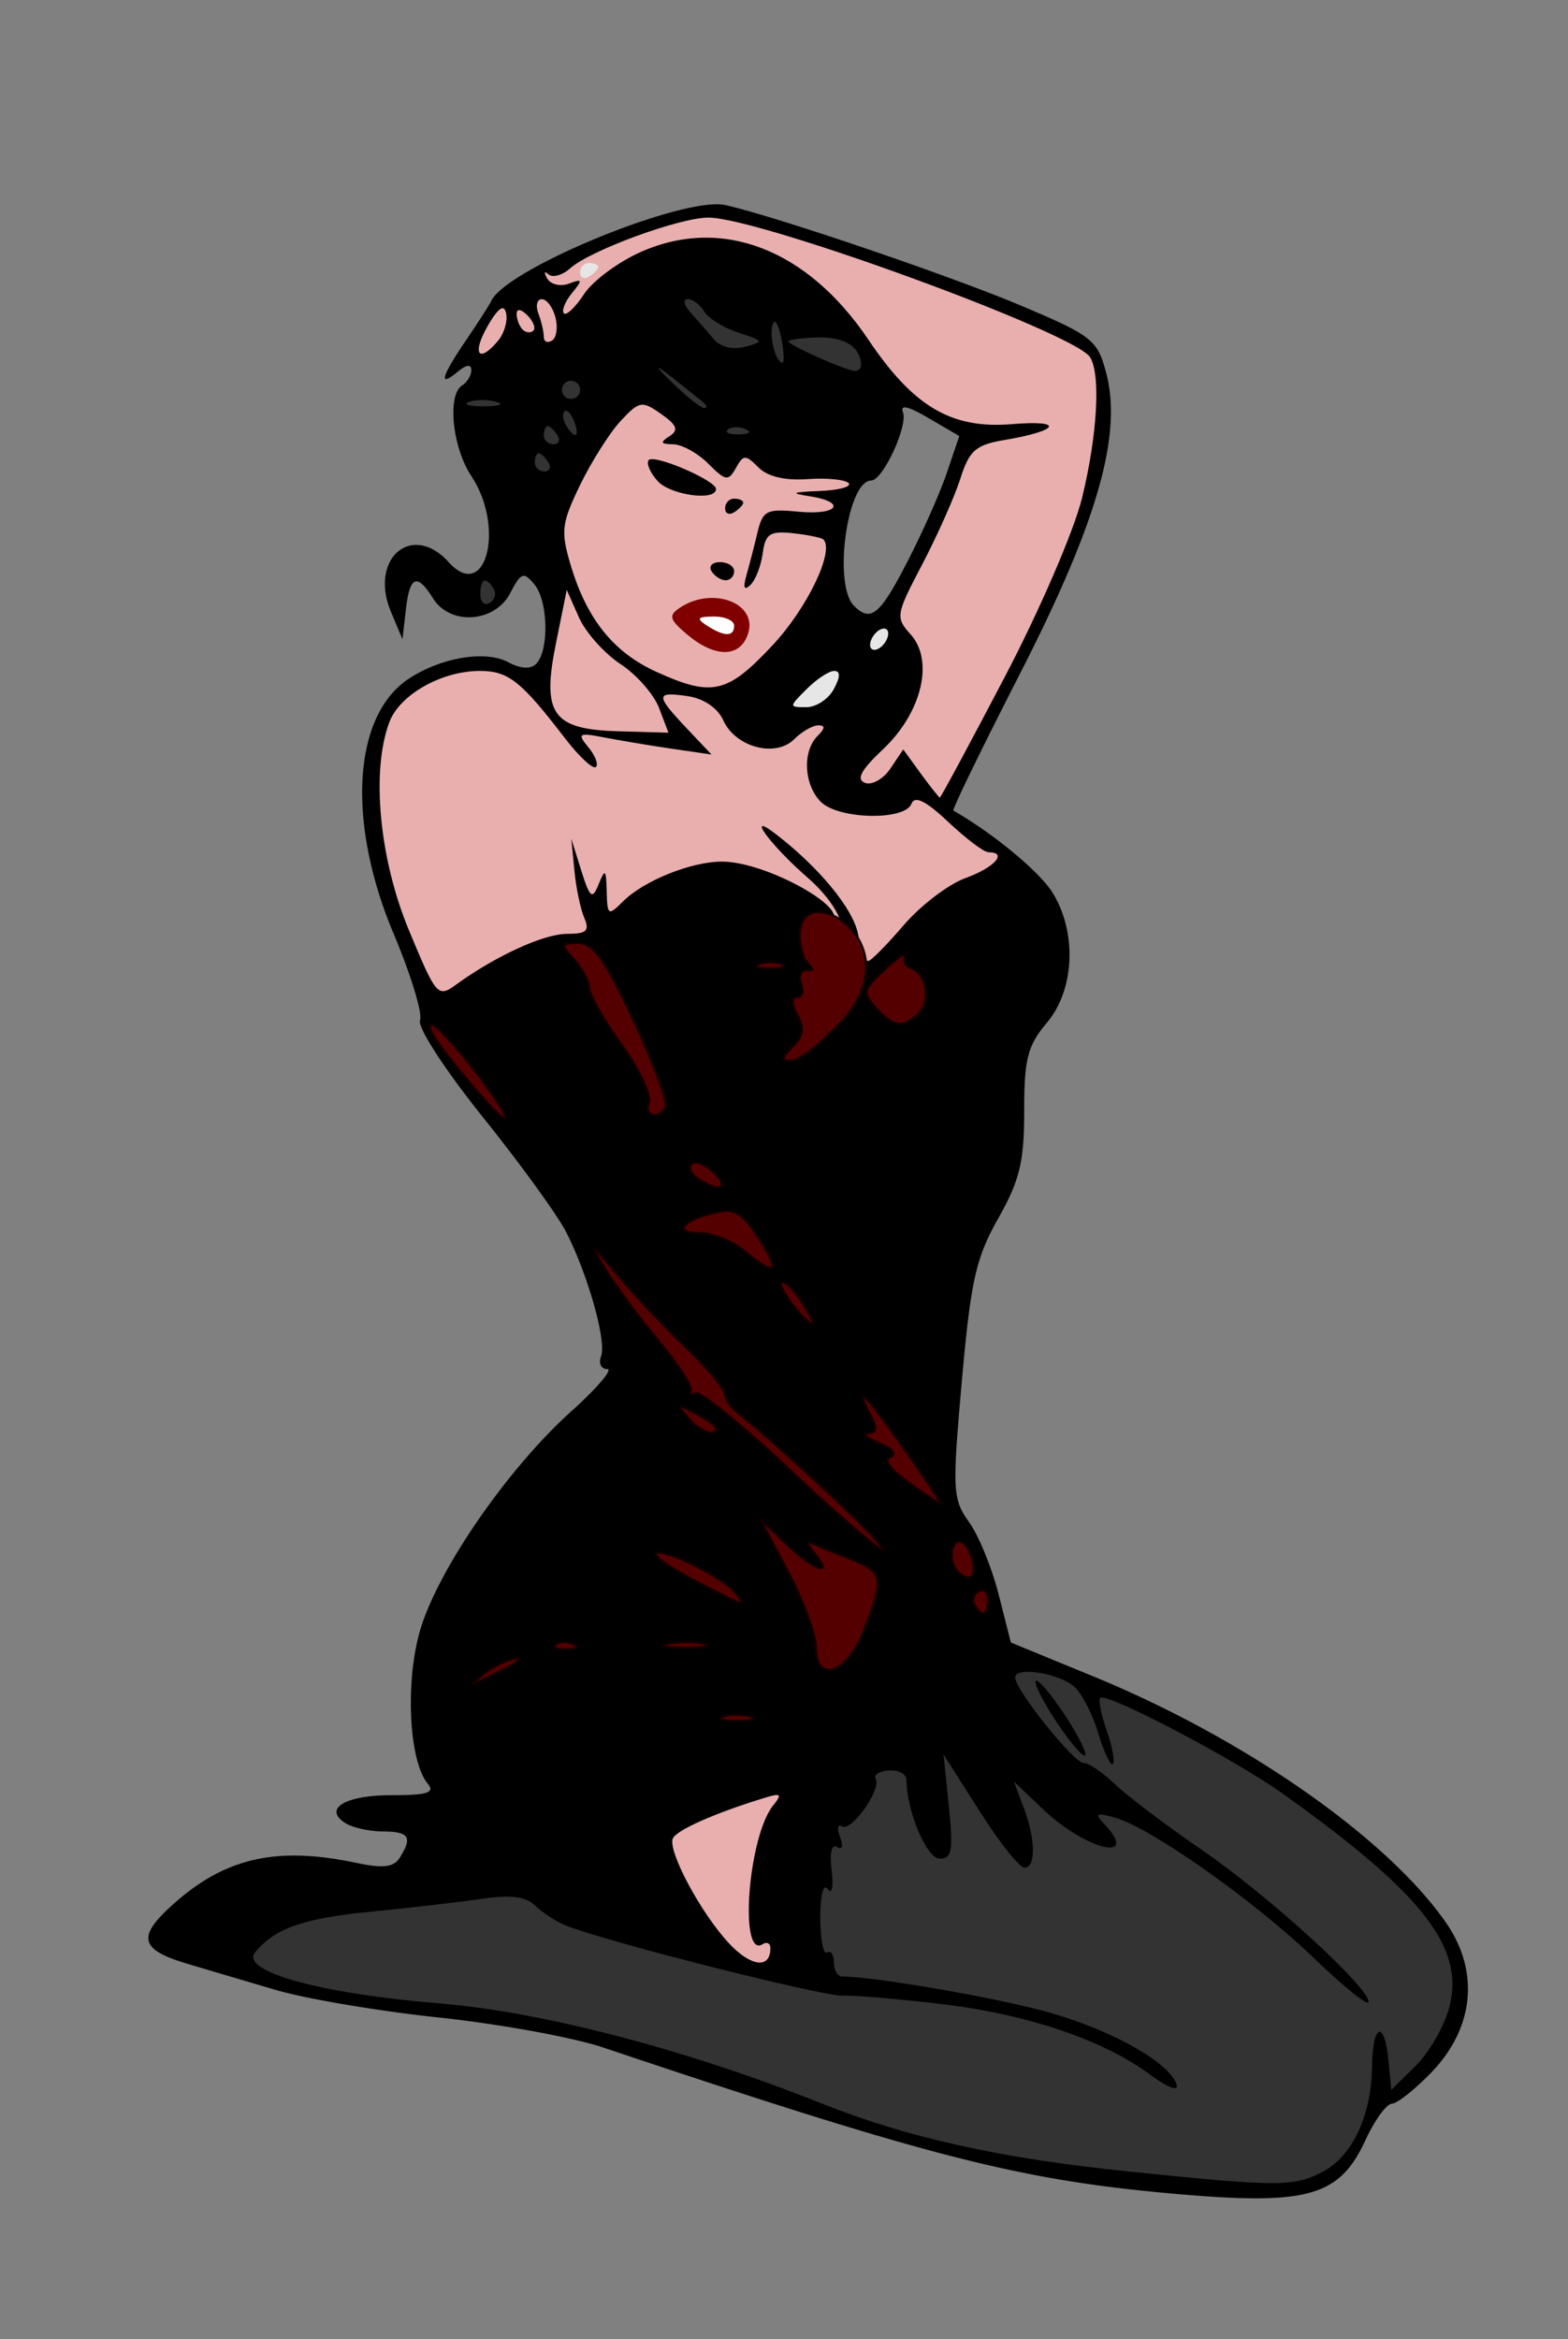 <svg xmlns="http://www.w3.org/2000/svg" viewBox="0 0 173 258" version="1.0"><rect x="0" y="0" width="173" height="258" fill="#808080" stroke="none"/><path d="M79.031 22.531c-5.94.049-23.345 7.354-24.843 10.688-.178.394-1.415 2.313-2.75 4.281-2.777 4.091-3.105 5.298-.938 3.5.946-.785 1.5-.858 1.5-.188 0 .585-.45 1.348-1 1.688-1.681 1.039-1.102 6.826 1 10 3.775 5.7 1.587 14.016-2.5 9.5-4.073-4.5-8.84-.342-6.344 5.531l1.25 2.969.375-3.25c.414-3.741 1.232-4.082 3-1.25 1.881 3.012 6.796 2.691 8.5-.562 1.213-2.315 1.488-2.415 2.688-.969 1.515 1.825 1.627 7.31.187 8.75-.607.607-1.717.549-3.094-.188-2.493-1.334-7.366-.527-10.937 1.813-6.194 4.058-6.898 15.802-1.687 28.156 1.891 4.49 3.198 8.77 2.906 9.53-.299.78 2.741 5.46 6.937 10.69 4.099 5.11 8.212 10.78 9.157 12.62 2.448 4.78 4.507 12.11 3.874 13.75-.296.78.02 1.41.688 1.41s-1.132 2.11-4 4.69c-6.99 6.28-14.717 17.48-16.656 24.15-1.66 5.71-1.218 14.4.844 16.88.833 1-.01 1.28-4 1.28-5.129 0-7.583 1.5-5.063 3.09.758.48 2.613.9 4.125.91 2.899.02 3.292.62 1.844 2.91-.666 1.05-1.855 1.17-4.75.56-9.015-1.91-14.765-.53-20.656 4.94-3.531 3.27-3.127 4.65 1.874 6.15 2.166.65 6.638 1.97 9.938 2.94s11.4 2.33 18 3.03 14.7 2.18 18 3.28c35.84 12.03 45.83 14.58 62.5 16.1 15.25 1.38 18.74.44 21.66-5.88 1.01-2.19 2.32-3.98 2.9-4 .58-.01 2.53-1.56 4.35-3.44 4.74-4.89 5.36-11.14 1.65-16.5-6.45-9.31-22.06-20.23-38.68-27.09l-9.35-3.84-1.34-5.28c-.74-2.9-2.18-6.47-3.25-7.97-1.84-2.58-1.89-3.45-.82-15.57.99-11.06 1.54-13.56 4-17.93 2.38-4.21 2.88-6.24 2.88-11.85 0-5.76.37-7.22 2.5-9.75 3.06-3.64 3.35-9.9.66-14.31-1.42-2.321-6.58-6.595-10.97-9.094-.17-.094 3.13-6.855 7.31-15.031 8.59-16.78 11.37-26.469 9.53-33.313-.97-3.593-1.55-4.036-9.28-7.312-7.65-3.243-27.055-9.857-32.688-11.125a4.646 4.646 0 00-1.031-.094zm20.75 22.407c.389-.04 1.289.36 2.689 1.187l3.37 1.969-1.43 4.218c-.8 2.309-2.74 6.631-4.29 9.626-3.034 5.895-4.035 6.741-5.901 4.874C91.895 64.489 93.478 53 96.125 53c1.271 0 4.075-6.033 3.5-7.531-.129-.336-.079-.508.156-.531z"/><path d="M145.91 239.55c3.29-1.71 5.41-6.22 5.47-11.67.06-4.7 1.37-5.16 1.81-.63l.31 3.25 2.67-2.62c1.46-1.44 3.13-4.31 3.7-6.38 1.83-6.63-2.79-12.58-18.37-23.69-5.36-3.82-19.44-11.2-20.11-10.54-.22.22.11 1.85.72 3.62.62 1.77.92 3.42.67 3.67s-.98-1.3-1.62-3.43c-.65-2.14-1.85-4.46-2.69-5.15-1.77-1.48-6.47-2.18-6.47-.97 0 1.36 6.52 9.5 7.55 9.43.52-.03 2.07 1.02 3.45 2.33 1.38 1.32 5.65 4.55 9.5 7.19 7.36 5.03 18.5 15.18 18.5 16.84 0 .54-2.71-1.63-6.01-4.81-6.57-6.33-18.04-14.42-21.99-15.52-2.04-.57-2.27-.45-1.25.62 4.17 4.37-1.81 3.05-6.57-1.45l-3.31-3.14 1.06 2.82c1.34 3.51 1.38 6.68.09 6.68-.53 0-2.76-2.81-4.95-6.25l-3.97-6.25.59 5.75c.5 4.84.34 5.75-1 5.75-1.44 0-3.67-5.25-3.68-8.69-.01-.65-.879-1.12-1.941-1.04s-1.718.49-1.458.91c.693 1.12-2.676 5.9-3.709 5.26-.483-.3-.583.23-.221 1.17.392 1.02.258 1.47-.33 1.11-.601-.37-.836.64-.599 2.58.224 1.84.041 2.71-.431 2.05-.48-.68-.821.63-.821 3.15 0 2.37.338 4.1.75 3.85.412-.26.75.23.75 1.09s.417 1.56.928 1.56c3.671 0 17.732 2.46 23.172 4.06 6.92 2.03 12.93 5.47 13.71 7.84.27.83-.93.38-2.93-1.09-5.17-3.82-13.49-6.64-22.88-7.76-4.675-.56-9.625-.99-11-.94-2.307.07-25.921-5.9-30.5-7.71-1.1-.43-2.644-1.43-3.431-2.2-1.039-1.03-2.683-1.24-6-.76-2.513.37-7.944.99-12.069 1.4-7.512.73-10.642 1.82-12.839 4.47-1.757 2.11 7.099 4.57 20.417 5.66 11.264.93 27.195 5.09 41.922 10.97 9.59 3.83 19.81 6.1 34 7.56 16.53 1.7 18.2 1.7 21.41.05z" fill="#333"/><path d="M116.57 189.93c-1.5-2.26-2.53-4.31-2.29-4.54.23-.24 1.65 1.42 3.15 3.68s2.53 4.31 2.29 4.54c-.23.24-1.65-1.42-3.15-3.68z"/><path d="M78.156 24c-3.186.001-13.047 3.617-15.25 5.594-.869.78-1.95 1.07-2.406.656s-.506-.195-.125.469c.381.663 1.461.916 2.406.562 1.51-.565 1.537-.441.313 1.063-.766.941-1.154 1.94-.875 2.218.279.279 1.273-.681 2.219-2.124.945-1.444 3.77-3.546 6.281-4.657 8.935-3.952 18.366-.315 25.093 9.688 4.978 7.395 9.158 9.867 15.848 9.312 5.84-.484 5.26.719-.85 1.75-3.19.54-3.87 1.16-4.87 4.313-.65 2.019-2.53 6.238-4.19 9.406-2.906 5.536-2.976 5.846-1.28 7.719 2.61 2.887 1.24 8.631-3.032 12.656-2.445 2.305-3.004 3.334-2 3.719.764.293 2.041-.432 2.812-1.594l1.406-2.094 1.904 2.625c1.06 1.454 2.03 2.67 2.13 2.688.1.017 3.3-5.931 7.12-13.219 3.87-7.365 7.67-16.164 8.57-19.812 1.7-6.94 2.09-13.703.87-15.563C118.47 36.674 83.766 23.999 78.156 24zm-18.375 9c-.544 0-.709.724-.375 1.594S60 36.619 60 37.156c0 .538.408.715.906.406.499-.308.663-1.463.375-2.562-.287-1.099-.955-2-1.5-2zm-4.375 1c-.343.053-.888.705-1.625 2-1.755 3.085-.951 4.139 1.188 1.562.663-.798 1.058-2.151.875-3-.087-.4-.232-.594-.438-.562zm1.782.219c-.12.043-.188.171-.188.406 0 .568.29 1.352.656 1.719.367.366.904.409 1.188.125s-.006-1.037-.656-1.688c-.449-.448-.801-.635-1-.562zm13.5 10.437c-.593.103-1.188.669-2.219 1.782-1.208 1.303-3.222 4.487-4.469 7.062-2.045 4.225-2.154 5.088-1.031 8.844 1.781 5.956 4.735 9.614 9.437 11.75 6.18 2.806 7.833 2.419 12.844-2.938 3.817-4.081 6.852-10.398 5.594-11.656-.194-.194-1.698-.508-3.344-.688-2.544-.277-3.059.063-3.344 2.188-.184 1.375-.778 2.95-1.344 3.5-.697.679-.852.358-.468-1 .31-1.1.862-3.222 1.218-4.719.591-2.475.984-2.685 4.532-2.343 4.397.423 5.406-1.075 1.156-1.719-2.112-.32-1.852-.448 1.156-.563 2.154-.082 3.609-.485 3.219-.875s-2.431-.589-4.531-.437c-2.455.177-4.391-.266-5.406-1.282-1.441-1.44-1.659-1.44-2.5.063-.834 1.489-1.135 1.428-3.063-.5-1.174-1.174-2.913-2.117-3.875-2.125-1.358-.012-1.456-.21-.406-.875 1.061-.673.877-1.219-.906-2.469-1.067-.747-1.658-1.103-2.25-1zm-8.157 20.406l-1.156 5.719c-1.641 7.978-.47 9.672 6.875 9.875l5.5.156-1.031-2.718c-.564-1.493-2.469-3.676-4.25-4.844-1.782-1.168-3.857-3.491-4.594-5.156l-1.344-3.032zM52.938 74c-4.215 0-8.825 2.615-9.969 5.625-2.042 5.369-1.128 15.112 2.156 22.995 3.034 7.29 3.167 7.45 5.25 5.94 4.36-3.15 9.618-5.56 12.187-5.56 2.144 0 2.522-.33 1.907-1.75-.418-.96-.914-3.325-1.094-5.25l-.344-3.5 1.094 3.5c.971 3.086 1.224 3.263 1.937 1.5.701-1.731.815-1.629.876.812.066 2.658.167 2.738 1.781 1.126 2.313-2.314 7.606-4.434 11-4.407 5.054.04 14.806 5.609 11.719 6.689-3.086 1.08-3.806 2.14-2.5 3.72.999 1.2 1.001 1.56.062 1.56-.682 0-.944.67-.625 1.5.317.82.115 1.5-.437 1.5-.662 0-.65.67.031 1.94.78 1.45.653 2.31-.531 3.5-1.248 1.25-1.288 1.56-.188 1.56.761 0 2.642-1.32 4.188-2.94 2.359-2.46 2.695-3.46 2.124-6.25-.373-1.82-.691-4.33-.718-5.56-.029-1.29-1.591-3.585-3.688-5.406-4.122-3.58-7.019-7.502-3.594-4.875 4.749 3.642 8.537 8.211 9.094 11.001.334 1.67.834 3.03 1.125 3.03s2.048-1.77 3.907-3.94c1.862-2.168 4.932-4.527 6.842-5.216 3.2-1.158 4.7-2.844 2.53-2.844-.51 0-2.49-1.513-4.44-3.344-2.48-2.34-3.7-2.934-4.06-2-.719 1.88-8.053 1.726-9.998-.218-1.865-1.866-2.057-5.568-.374-7.25.848-.849.892-1.188.093-1.188-.62 0-1.815.69-2.656 1.531-2.057 2.057-6.466.894-7.813-2.062-.634-1.394-2.171-2.429-3.937-2.688-3.57-.524-3.577-.126-.125 3.531l2.75 2.907-4.5-.657c-2.475-.364-5.83-.932-7.469-1.25-2.684-.519-2.861-.396-1.625 1.094.755.91 1.144 1.888.844 2.188-.3.299-1.84-1.116-3.406-3.156C57.483 75.106 56.087 74 52.938 74zm32.531 124c-.231.04-.554.12-.969.25-5.604 1.7-9.974 3.64-10.281 4.56-.493 1.48 3.13 8.21 6.187 11.5 2.431 2.62 4.594 2.88 4.594.57 0-.56-.392-.74-.875-.44-2.623 1.62-1.57-11.95 1.187-15.32.747-.91.849-1.24.157-1.12z" fill="#e9afaf"/><path stroke="#120000" stroke-width=".25" fill="#500" d="M90.128 100.59c-1.534.09-2.594 1.75-1.371 5.21.999 1.2 1.182 1.2.243 1.2-.682 0-.944.67-.625 1.5.317.82.115 1.5-.437 1.5-.662 0-.65.67.031 1.94.78 1.45.653 2.31-.531 3.5-1.248 1.25-1.288 1.56-.188 1.56.761 0 2.642-1.32 4.188-2.94 8.292-7.29 2.066-13.67-1.31-13.47zM63.812 104c-1.977 0-2.022.13-.468 1.84.91 1.01 1.656 2.41 1.656 3.13 0 .71 1.599 3.52 3.562 6.25 1.964 2.73 3.328 5.6 3.032 6.37-.586 1.53.954 1.97 1.844.53.301-.48-1.28-4.76-3.5-9.5-3.194-6.81-4.458-8.62-6.126-8.62zm35.938 1.31c-.274.01-1.092.63-2.156 1.63-2.42 2.27-2.488 2.53-.938 4.25 1.952 2.15 3.023 2.26 4.754.53 1.34-1.35.77-4.45-.91-4.94-.55-.16-.839-.73-.656-1.28.045-.14-.003-.19-.094-.19zm-14.75.81c-.453 0-.906.09-1.25.22-.688.28-.125.5 1.25.5s1.938-.22 1.25-.5a3.673 3.673 0 00-1.25-.22zm-37.312 6.91c-.939-.05.599 2.24 4.812 7.16 4.428 5.17 4.344 3.7-.125-2.1-2.125-2.75-4.244-5.04-4.687-5.06zm29.031 15.19a.518.518 0 00-.407.16c-.409.4-.09 1.14.719 1.65 2.435 1.54 3.526 1.09 1.719-.72-.697-.69-1.507-1.1-2.031-1.09zm3.625 5.34c-.396-.03-.834.05-1.344.16-3.69.81-4.859 2.28-1.812 2.28 1.424 0 3.639.89 4.937 1.97 3.507 2.92 4.067 2.43 1.594-1.41-1.35-2.09-2.187-2.91-3.375-3zm-14.813 4.13c-.033.09.376.82 1.157 2.12 1.094 1.83 3.756 5.43 5.906 8 2.149 2.58 3.776 5.04 3.625 5.5s.083.62.531.35c.448-.28 5.078 3.49 10.281 8.37 5.203 4.89 9.865 8.88 10.344 8.91.479.02-2.404-2.98-6.406-6.69s-8.11-7.34-9.125-8.06S80 154.4 80 153.81s-1.942-2.92-4.312-5.19c-2.371-2.26-5.821-5.92-7.657-8.12-1.682-2.02-2.456-2.94-2.5-2.81zm20.813 3.72c-.057 0-.089.02-.125.06-.481.48 2.619 4.53 3.469 4.53.202 0-.401-1.14-1.313-2.53-.798-1.22-1.637-2.07-2.031-2.06zm8.844 12.62c-.101.09.152.74.812 1.97.811 1.52.755 2.01-.219 2.06-.707.04-.156.55 1.219 1.13 1.506.63 1.982 1.21 1.219 1.5-.787.29-.03 1.36 2.001 2.81 1.8 1.28 3.42 2.36 3.59 2.41.18.04-1.59-2.61-3.904-5.91-2.632-3.75-4.273-5.84-4.656-5.97-.029-.01-.048-.01-.062 0zm-20.094 1.09c-.12.07.159.47.781 1.22 1.278 1.55 3.125 2.25 3.125 1.19 0-.25-1.012-1-2.25-1.65-1.02-.55-1.536-.82-1.656-.76zm8.75 12.38l3.094 5.84c1.69 3.22 3.062 6.93 3.062 8.25 0 4.24 3.506 3.02 5.375-1.87 2.224-5.82 2.108-6.34-1.625-7.81-1.788-.71-3.7-1.49-4.25-1.75-.55-.27-.38.27.375 1.18 2.209 2.68-.019 1.91-3.156-1.09l-2.875-2.75zm22.036 2.5c-1.04 0-1.19 2.37-.22 3.34 1.31 1.31 2.14.63 1.62-1.34-.29-1.1-.92-2-1.4-2zm-33.349 1.25c-.086.01-.144.02-.187.06-.275.28 1.656 1.65 4.312 3.03 5.81 3.02 5.883 3.03 4.406 1.25-1.34-1.61-7.231-4.55-8.531-4.34zm35.849 4.13a.668.668 0 00-.41.12c-.56.35-.76 1.05-.44 1.56.86 1.39 1.47 1.13 1.47-.62 0-.65-.26-1.05-.62-1.06zm-46.286 5.74c-.348.02-.647.12-.813.29-.332.33.259.54 1.313.5 1.165-.05 1.391-.28.594-.6-.361-.14-.747-.2-1.094-.19zm13.781 0c-.725 0-1.503.04-2.125.16-1.244.24-.45.46 1.75.47s3.206-.19 2.25-.44c-.478-.12-1.15-.18-1.875-.19zm-18.75 1.72c-.067 0-.167.01-.281.04-.759.14-2.411.88-3.406 1.68-1.831 1.47-1.795 1.47.562.35 1.375-.66 2.677-1.33 2.906-1.53.386-.34.421-.51.219-.54zm24 6.28c-.544.01-1.068.09-1.406.22-.677.28.131.49 1.781.47s2.192-.24 1.219-.5a6.843 6.843 0 00-1.594-.19z"/><path d="M64 30.059c0-.582.45-1.059 1-1.059s1 .198 1 .441-.45.719-1 1.059-1 .141-1-.441zM92 76c.726-1.356.737-2 .035-2-.569 0-1.935.9-3.035 2-1.976 1.976-1.977 2-.035 2 1.08 0 2.446-.9 3.035-2z" fill="#e6e6e6"/><path d="M75.861 70.02c-2.015-1.689-2.141-2.127-.861-2.984 3.605-2.416 8.609-.531 7.54 2.839-.846 2.663-3.605 2.723-6.679.145z" fill="maroon"/><path d="M71.781 50.656c-.085.014-.147.022-.187.063-.332.332.111 1.396.968 2.343 1.411 1.559 6.436 2.242 6.438.876.001-.876-5.94-3.495-7.219-3.282zM81 55c-.55 0-1 .48-1 1.062 0 .583.45.778 1 .438s1-.82 1-1.062c0-.243-.45-.438-1-.438zm-1.562 7c-.858 0-1.278.45-.938 1s1.045 1 1.562 1c.518 0 .938-.45.938-1s-.705-1-1.562-1z"/><path d="M78.75 68c-1.819.012-1.963.216-.75 1 1.939 1.253 3 1.253 3 0 0-.55-1.012-1.008-2.25-1z" fill="#fff"/><path d="M98 69.882c0-.55-.45-.722-1-.382s-1 1.068-1 1.618.45.722 1 .382 1-1.068 1-1.618z" fill="#e6e6e6"/><path d="M75.875 33c-.562 0-.414.663.313 1.469.726.806 1.864 2.108 2.531 2.906.74.887 2.086 1.237 3.469.875 2.15-.562 2.107-.639-.719-1.562-1.636-.535-3.342-1.6-3.781-2.344-.44-.745-1.251-1.344-1.813-1.344zm9.563 2.5c-.079.014-.129.105-.188.281-.425 1.273.34 4.219 1.094 4.219.216 0 .133-1.238-.156-2.75-.218-1.134-.516-1.791-.75-1.75zm4.781 1.719c-1.776.05-3.219.248-3.219.437 0 .392 6.105 3.126 7.25 3.25.412.045.758-.244.75-.656-.04-1.982-1.849-3.115-4.781-3.031zm-17.563 3.375c-.008.088.535.652 1.563 1.656 1.547 1.512 3.123 2.75 3.5 2.75.376 0 .241-.329-.281-.75-3.254-2.62-4.768-3.804-4.782-3.656zM63 42c-.55 0-1 .45-1 1s.45 1 1 1 1-.45 1-1-.45-1-1-1zm-9.875 2.125c-.544.007-1.068.082-1.406.219-.677.274.131.489 1.781.468 1.65-.02 2.192-.246 1.219-.5a6.213 6.213 0 00-1.594-.187zm9.25 1.187a.201.201 0 00-.094.063c-.262.262-.175.976.188 1.563.986 1.595 1.551 1.293.875-.469-.285-.743-.697-1.229-.969-1.157zM60.438 47c-.243 0-.438.45-.438 1s.48 1 1.062 1c.583 0 .778-.45.438-1s-.82-1-1.062-1zm20.656.125c-.348.014-.647.115-.813.281-.332.333.259.544 1.313.5 1.165-.048 1.391-.274.594-.594a2.704 2.704 0 00-1.094-.187zM59.438 50c-.243 0-.438.45-.438 1s.48 1 1.062 1c.583 0 .778-.45.438-1s-.82-1-1.062-1zm-6.032 14.062c-.257.111-.406.622-.406 1.5 0 .858.472 1.283 1.031.938s.754-1.051.438-1.562c-.429-.694-.806-.986-1.063-.876z" fill="#333"/></svg>
